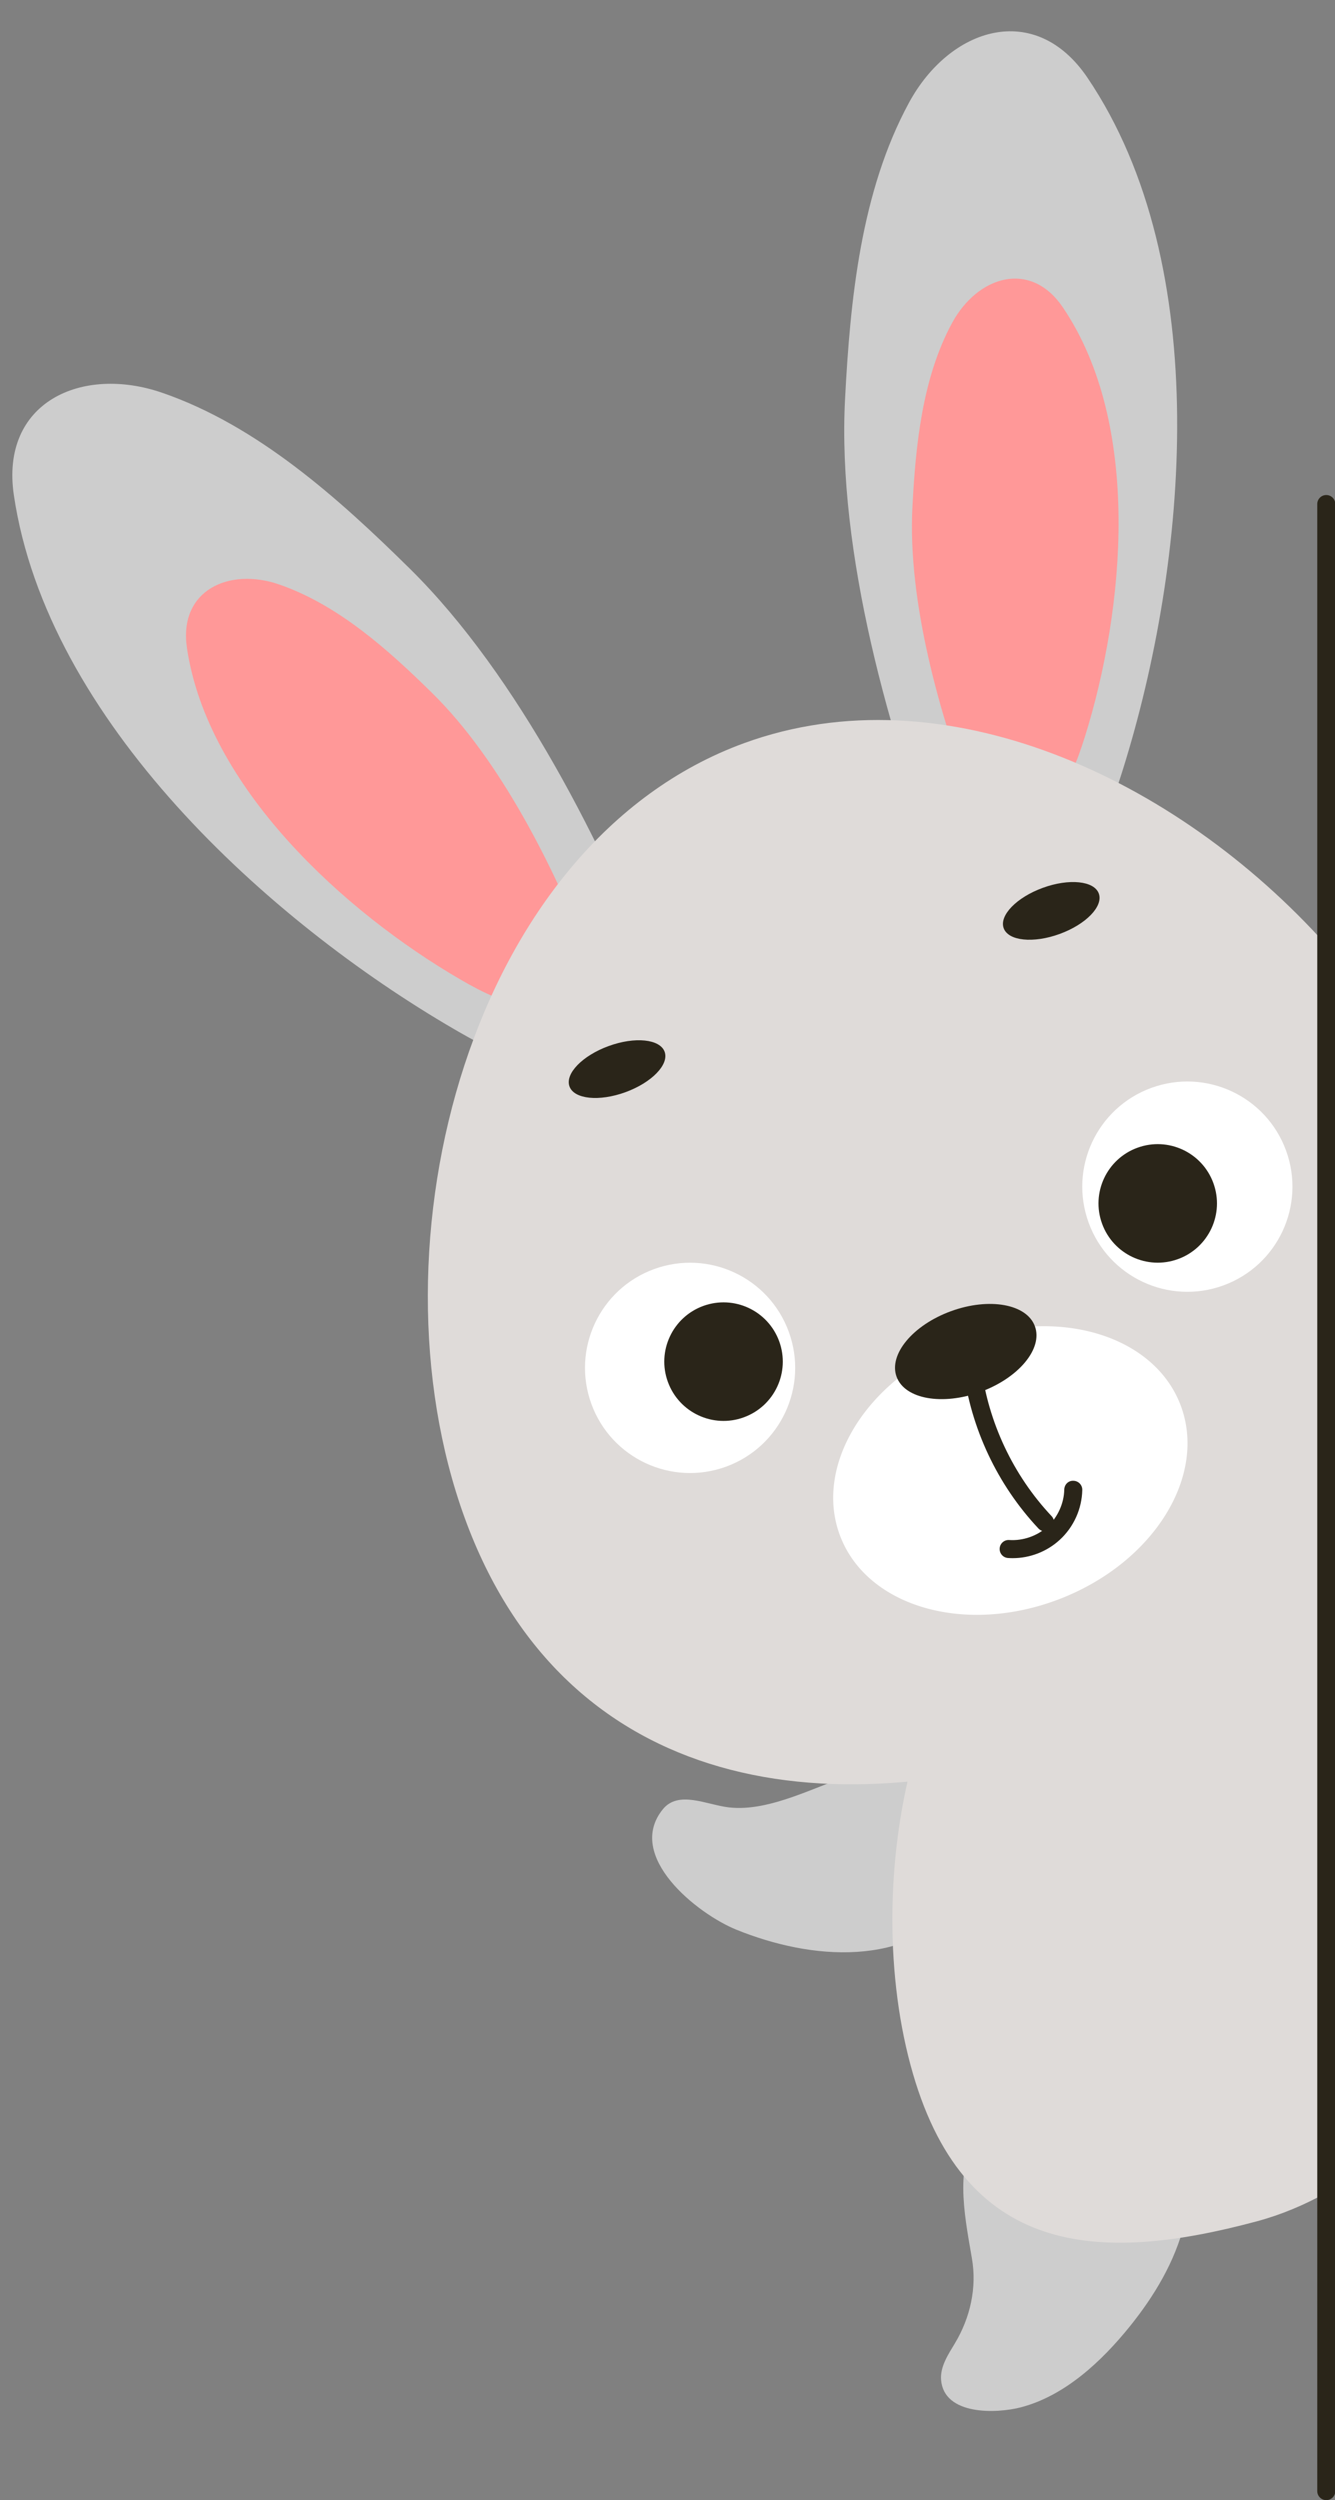 <?xml version="1.0" encoding="UTF-8"?><svg xmlns="http://www.w3.org/2000/svg" xmlns:xlink="http://www.w3.org/1999/xlink" height="415.9" preserveAspectRatio="xMidYMid meet" version="1.0" viewBox="138.6 40.2 222.2 415.9" width="222.2" zoomAndPan="magnify"><rect x="138.6" y="40.2" width="222.2" height="415.9" fill="#808080" stroke="none"/><g><g id="change1_1"><path d="M 206.785 134.77 C 194.996 123.148 181.496 111.016 165.602 105.539 C 152.176 100.914 138.629 107.121 140.906 122.559 C 146.438 159.996 183.172 193.355 214.16 211.383 C 220.309 214.961 226.875 218.234 233.961 218.859 C 237.391 219.164 240.988 218.797 243.977 217.078 C 248.164 214.672 250.336 209.465 248.547 204.891 C 239.293 181.234 224.914 152.633 206.785 134.77" fill="#cdcdcd"/></g><g id="change2_1"><path d="M 210.605 155.562 C 203.285 148.348 194.906 140.816 185.043 137.418 C 176.707 134.547 168.301 138.398 169.715 147.98 C 173.148 171.219 195.945 191.926 215.184 203.113 C 219 205.336 223.074 207.367 227.473 207.758 C 229.602 207.945 231.836 207.719 233.691 206.652 C 236.289 205.156 237.637 201.926 236.527 199.086 C 230.781 184.402 221.859 166.648 210.605 155.562" fill="#ff9898"/></g><g id="change1_2"><path d="M 279.25 106.625 C 280.105 90.094 281.879 72.027 289.906 57.262 C 296.691 44.781 310.879 40.219 319.613 53.148 C 340.805 84.504 336.219 133.91 325.52 168.129 C 323.398 174.922 320.766 181.766 315.961 187.012 C 313.633 189.551 310.73 191.711 307.367 192.461 C 302.652 193.512 297.535 191.133 295.766 186.547 C 286.629 162.852 277.93 132.043 279.25 106.625" fill="#cdcdcd"/></g><g id="change2_2"><path d="M 290.465 124.543 C 290.996 114.281 292.098 103.07 297.078 93.902 C 301.289 86.156 310.098 83.324 315.52 91.352 C 328.672 110.812 325.824 141.48 319.184 162.719 C 317.867 166.934 316.234 171.184 313.25 174.441 C 311.809 176.016 310.004 177.355 307.918 177.82 C 304.988 178.473 301.816 176.996 300.719 174.152 C 295.047 159.441 289.645 140.32 290.465 124.543" fill="#ff9898"/></g><g id="change1_3"><path d="M 333.809 391.258 C 330.629 385.484 324.301 381.453 317.66 381.383 C 310.316 381.309 304.645 386.75 301.547 392.973 C 297.598 400.898 298.918 407.523 300.367 415.875 C 301.219 420.762 300.086 425.75 297.551 429.98 C 296.465 431.793 295.059 433.859 295.234 436.086 C 295.711 442 304.43 441.723 308.539 440.645 C 315.875 438.723 321.996 432.957 326.641 427.203 C 330.715 422.152 334.137 416.453 335.723 410.164 C 337.312 403.879 336.934 396.941 333.809 391.258" fill="#cdcdcd"/></g><g id="change1_4"><path d="M 281.133 335.191 C 287.637 333.23 296.441 331.375 301.438 337.406 C 306.238 343.199 303.434 351.184 299.105 356.332 C 289.59 367.645 273.574 366.219 261.191 361.211 C 254.578 358.535 242.656 348.957 248.902 341.195 C 251.512 337.953 256.176 340.414 259.891 340.852 C 266.848 341.664 274.59 337.164 281.133 335.191" fill="#cdcdcd"/></g><g id="change3_1"><path d="M 359.348 307.613 C 346.789 298.406 331.609 294.496 317.836 298.191 C 291.75 305.188 281.484 351.422 290.133 383.656 C 298.777 415.891 321.664 416.719 347.75 409.723 C 351.836 408.629 355.703 406.988 359.348 404.969 L 359.348 307.613" fill="#dfdbd9"/></g><g id="change3_2"><path d="M 262.477 163.812 C 216.902 180.41 199.352 247.133 215.949 292.711 C 232.551 338.289 277.016 345.465 322.594 328.863 C 336.684 323.734 349.223 316.926 359.348 308.629 L 359.348 197.383 C 334.23 169.406 295.531 151.773 262.477 163.812" fill="#dfdbd9"/></g><g id="change4_1"><path d="M 352.66 231.613 C 355.965 240.688 351.285 250.727 342.211 254.031 C 333.137 257.336 323.098 252.66 319.793 243.582 C 316.488 234.508 321.164 224.473 330.238 221.164 C 339.316 217.859 349.352 222.535 352.66 231.613" fill="#fff"/></g><g id="change5_1"><path d="M 340.559 237.012 C 342.422 242.129 339.785 247.785 334.668 249.648 C 329.555 251.512 323.895 248.875 322.031 243.758 C 320.168 238.641 322.805 232.984 327.922 231.121 C 333.035 229.258 338.695 231.895 340.559 237.012" fill="#2a2519"/></g><g id="change4_2"><path d="M 237.027 273.73 C 240.332 282.805 250.367 287.48 259.445 284.176 C 268.52 280.871 273.199 270.832 269.891 261.758 C 266.586 252.684 256.551 248.004 247.473 251.309 C 238.398 254.613 233.723 264.652 237.027 273.73" fill="#fff"/></g><g id="change5_2"><path d="M 249.762 270.078 C 251.625 275.195 257.285 277.836 262.402 275.969 C 267.52 274.105 270.156 268.449 268.293 263.332 C 266.43 258.215 260.77 255.578 255.652 257.441 C 250.535 259.305 247.898 264.965 249.762 270.078" fill="#2a2519"/></g><g id="change5_3"><path d="M 321.488 188.84 C 322.262 190.961 319.344 193.969 314.969 195.562 C 310.598 197.156 306.426 196.727 305.656 194.605 C 304.883 192.488 307.801 189.477 312.176 187.887 C 316.547 186.293 320.719 186.723 321.488 188.84" fill="#2a2519"/></g><g id="change5_4"><path d="M 233.387 220.93 C 234.16 223.047 238.328 223.477 242.703 221.883 C 247.074 220.289 249.992 217.281 249.223 215.16 C 248.449 213.043 244.277 212.613 239.906 214.207 C 235.535 215.801 232.613 218.809 233.387 220.93" fill="#2a2519"/></g><g id="change4_3"><path d="M 335.055 273.828 C 339.633 285.613 330.676 300.086 315.051 306.156 C 299.426 312.227 283.051 307.59 278.473 295.805 C 273.895 284.02 282.852 269.547 298.473 263.48 C 314.098 257.41 330.477 262.043 335.055 273.828" fill="#fff"/></g><g id="change5_5"><path d="M 312.535 294.934 C 312.137 294.934 311.738 294.773 311.441 294.461 C 304.617 287.211 300.176 277.773 298.93 267.895 C 298.824 267.074 299.406 266.324 300.23 266.219 C 301.055 266.121 301.805 266.699 301.906 267.52 C 303.07 276.773 307.234 285.613 313.629 292.406 C 314.195 293.008 314.164 293.957 313.562 294.523 C 313.273 294.797 312.902 294.934 312.535 294.934" fill="#2a2519"/></g><g id="change5_6"><path d="M 307.145 299.398 C 306.891 299.398 306.637 299.387 306.379 299.371 C 305.555 299.316 304.93 298.602 304.984 297.773 C 305.039 296.945 305.758 296.316 306.582 296.379 C 308.875 296.531 311.258 295.699 312.953 294.145 C 314.648 292.59 315.691 290.289 315.738 287.992 C 315.758 287.164 316.402 286.477 317.27 286.523 C 318.098 286.543 318.758 287.227 318.738 288.055 C 318.672 291.203 317.305 294.23 314.98 296.355 C 312.844 298.312 310.023 299.398 307.145 299.398" fill="#2a2519"/></g><g id="change5_7"><path d="M 310.855 260.832 C 312.211 264.543 308.148 269.426 301.789 271.742 C 295.43 274.059 289.18 272.93 287.828 269.219 C 286.477 265.512 290.535 260.625 296.895 258.309 C 303.258 255.992 309.508 257.121 310.855 260.832" fill="#2a2519"/></g><g id="change5_8"><path d="M 359.348 456.094 C 358.516 456.094 357.848 455.422 357.848 454.594 L 357.848 124.047 C 357.848 123.219 358.516 122.547 359.348 122.547 C 360.176 122.547 360.848 123.219 360.848 124.047 L 360.848 454.594 C 360.848 455.422 360.176 456.094 359.348 456.094" fill="#2a2519"/></g></g></svg>